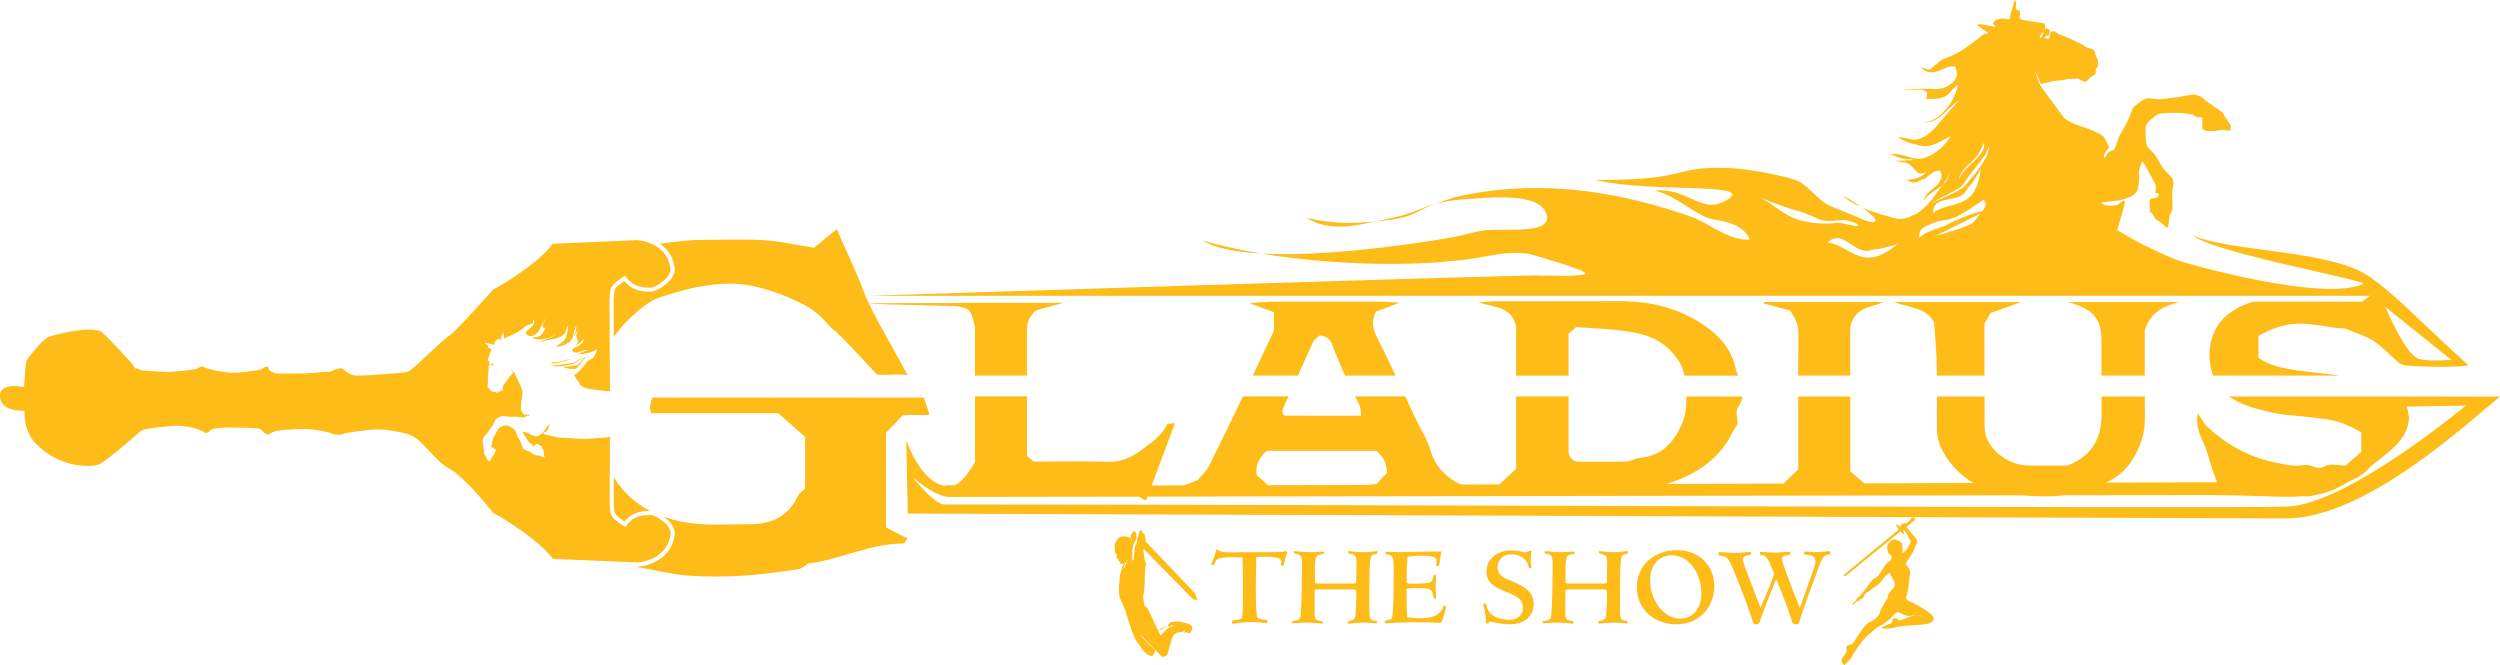 <?xml version="1.0" encoding="UTF-8"?>
<svg xmlns="http://www.w3.org/2000/svg" id="Layer_2" viewBox="0 0 618.32 164.51">
  <defs>
    <style>.cls-1{fill:none;}.cls-2{fill:#fdbc17;}</style>
  </defs>
  <g id="Layer_1-2">
    <path class="cls-1" d="m448.2,55.11c.9.15,4.37.35,6.13.02,1.53-.14,5.51,1.34,5.3.52-.1-.39-2.74-1.26-3.86-1.24-1.58.03-3.46.53-5.23.03-1.57-.44-3.6-1.68-5.26-2.08-2.02-.48-6.88-2.1-10-3.58,3.38,1.85,5.74,4.34,9.44,5.59.45.06,2.08.52,3.49.75Z"></path>
    <path class="cls-1" d="m452.04,59.98c4.14.48,6.85,4.55,11.54,3.58.46-.12.9-.28,1.33-.45,1.29-.53,2.53-1.28,3.67-2.2.29-.2.56-.43.83-.67-.25.11-.5.21-.75.3-.25.09-.5.18-.75.26-1.11.19-2.09.61-3.17.74-.36.05-1.67.19-1.95.27-4.08,1.48-7.11-5.55-10.76-1.84Z"></path>
    <path class="cls-1" d="m485.57,42.57c1.23-1.61,2.88-2.66,4.18-4.34.24-.29.45-.59.62-.91.33-.63.49-1.33.31-2.15-.05.64-.39.94-.64,1.45-.15.29-.3.62-.41.88-.95,2.01-3.05,3.1-4.27,4.86-.2.3-.38.61-.53.95-.15.34-.26.72-.34,1.13.16-.37.33-.7.51-1.01.19-.31.38-.59.59-.86Z"></path>
    <path class="cls-1" d="m486.81,44.95c.53-.66,1.07-1.32,1.63-1.94.21-.27.42-.54.62-.82.82-1.1,1.58-2.27,2.29-3.49.12-.33.23-.67.32-1.01.09-.34.17-.68.23-1.02.02-.31,0-.52,0-.52-.13.35-.26.7-.41,1.04-.14.34-.3.68-.47,1.02-.97,1.35-1.99,2.7-3.07,4.04-.22.27-.43.53-.66.8-.46.67-.91,1.35-1.38,2.01-.24.33-.47.67-.72.99-2.56,1.77-5.55,2.84-8.27,4.58,3.04-1.71,6.33-2.44,9.08-4.71.27-.33.54-.66.81-.99Z"></path>
    <path class="cls-1" d="m288.55,155.68c.07-.06.14-.11.21-.16-.05.03-.09.07-.14.1l-.07.06Z"></path>
    <path class="cls-1" d="m287.18,157.13c.15-.22.31-.41.46-.6l-.03.02c-.17.19-.32.38-.44.57Z"></path>
    <path class="cls-1" d="m288.61,155.61l.57-.54-.1-.2c-.29-.43-1.94.92-2.55,1.22.26.56.47,1.04.47,1.04l.6-.57s.07-.07.1-.11c.31-.35.61-.62.9-.83Z"></path>
    <path class="cls-1" d="m489.87,52.78c-3.22,1.6-11.06,5.49-11.04,5.49.07,0,7.74-2.01,9.21-3.24.42-.53,1.17-1.39,1.83-2.25Z"></path>
    <path class="cls-1" d="m481.23,44.9c.2-.31.36-.66.48-1.07.14-.37.25-.77.33-1.21-.12.31-.24.63-.35.96-.16.33-.33.68-.5,1.02-.29.38-.57.77-.85,1.17.33-.27.64-.55.9-.87Z"></path>
    <path class="cls-1" d="m505.54,7.81c-.18.16-.78.51-.85.73-.07.22-.39.65-.17.79.21.13.55-.53.55-.53l.48-1s.08-.12.11-.23l-.11.23s0,0,0,0Z"></path>
    <path class="cls-1" d="m488.12,47.59c.23-.38.42-.77.6-1.17.52-1.19.87-2.5,1.04-3.85.06-.32.1-.65.12-.99-.1.23-.2.46-.31.69-.11.23-.22.45-.34.66-.62.84-1.01,1.77-1.65,2.56-.21.26-.45.51-.73.73-.14.24-.27.47-.4.71-1.78,3.64-8.36.89-8.4,5.74,3.08-2.36,7.54-1.39,10.06-5.08Z"></path>
    <path class="cls-1" d="m482.51,55.04s5.19-2.36,7.8-2.85c.63-.88,1.06-1.69.81-2.02-.2-.26-.38-.52-.52-.77-2.72,1.74-6.32,4.66-9.58,5.07-.66.11-1.15.17-1.65.23-2.15.81-3.94,1.52-4.32,2.22-.34.62-.36,1.12-.39,1.87.67-.42,1.31-1.12,2.54-1.54.38-.13,2.96-1.11,3.32-1.23.73-.24.92-.34,2-.99Z"></path>
    <path class="cls-1" d="m597.76,88.56c1.87,1.01,8.48.44,8.48.44l-16.27-13.09s4.55,10.89,7.79,12.65Z"></path>
    <path class="cls-1" d="m286.54,156.09s0,0,0,0c0,0,0,0,0,.01,0,0,0,0,.01,0Z"></path>
    <path class="cls-1" d="m287.64,156.54l.9-.86c-.28.23-.57.49-.83.77-.02.03-.05.06-.07.09Z"></path>
    <path class="cls-1" d="m595.19,100.57s.4.79.52,2.06c.07.34.12.68.11.97,0,.09-.05.34-.13.65-.19,1.67-.97,3.74-3.12,5.89-1.42,1.42-3.07,2.76-4.78,4.03-.5.41-1,.81-1.51,1.21-1.28,1.63-3.07,2.81-5.17,3.64-2.57,1.59-5.05,2.74-7.21,3.13-2.31.42-2.34.75-4.08.58-4.82.43-10.8-.23-23.87-.28-.74,0-14.34.01-35.47.04-1.52.19-3.07.29-4.67.28-1.93-.01-3.84-.09-5.72-.26-57.87.08-156.96.23-216.3.32-.13.34-.25.67-.38,1.01-.56-.32-1.11-.64-1.74-1-28.1.04-46.76.07-46.95.07-3.48,0-9.03-4.93-9.03-4.93,0,0,5.25,6.8,7.91,6.8,81.56,0,317.83,1.01,331.99.54,14.92-.5,44.26-24.99,44.26-24.99l-14.67.25Z"></path>
    <path class="cls-1" d="m474.12,152.23c.82.07,1.43.28,1.43.28-.28-.3-.88-.33-1.43-.28Z"></path>
    <path class="cls-1" d="m340.45,119.73c.56-.6,1.45-1.54,2.53-2.69.18-1.88-.58-3.81-2.53-5.54h-27.13c-1.82,1.58-2.91,3.54-2.47,6.04.85.75,1.73,1.53,2.79,2.47l24.2-.08c.8-.06,1.64-.13,2.62-.2Z"></path>
    <path class="cls-1" d="m413.52,137.33c-3.13,0-5.4,2.33-5.4,6.08,0,5.37,3.61,9.61,7.42,9.61,2.98,0,5.26-2.39,5.26-6.2,0-5.26-3.27-9.49-7.28-9.49Z"></path>
    <path class="cls-2" d="m387.94,92.9v-10.36c.51-.44,1.01-.89,1.88-1.65,4.49.37,9.38.45,14.08,1.31,2.81.51,5.67,1.44,8.04,3.41,2.5,2.08,4.23,4.63,4.66,7.3h13.26c-.27-.73-.53-1.45-.69-2.16-1.25-5.6-5.77-9.6-11.28-12.41-4.23-2.16-8.83-3.42-13.73-3.71-.7-.04-1.39-.13-2.11-.13-10.7.02-21.39,0-32.08.02-.71,0-1.44.05-2.34.11-.56.04-1.17.08-1.93.12,3.96,1.4,8.17.96,9.28,5.98v12.18h12.97Z"></path>
    <path class="cls-2" d="m346.17,74.85c-1.08-.09-2.41-.17-3.92-.24h-27.81c-2.66.11-4.61.26-5.28.44,1.74.64,3.72,1.36,5.92,2.17v4.56c-1.85,3.94-3.54,7.57-5.21,11.11h11.15c1.25-2.77,2.47-5.54,3.75-8.3.3-.65,1.09-1.14,1.55-1.6,2.85.03,3.13,2.25,3.64,3.52.87,2.14,1.77,4.27,2.7,6.38h12.5c-1.32-2.83-2.66-5.66-4.09-8.44-1-1.96-2.37-4.45-.74-7.4,1.64-.62,3.69-1.39,5.85-2.2Z"></path>
    <path class="cls-2" d="m478.35,79.63c.2,3,.57,6.64.65,10.3.02.99.01,1.98.02,2.97h11.79c0-4.35,0-8.65,0-12.86.63-1.09,1.09-1.87,1.53-2.63,2.3-.83,4.59-1.65,7.5-2.7h-31.5c4.04,1.39,7.78,1.29,10,4.93Z"></path>
    <path class="cls-2" d="m519.75,84.46c0,2.81,0,5.63,0,8.44h10.71c0-3.93,0-7.71,0-11.15,1.46-4.78,4.8-6.02,8.52-7.04h-27.52c6.31,1.78,8.29,3.97,8.29,9.75Z"></path>
    <path class="cls-2" d="m457.6,92.9v-11.95c1.09-5.1,5.28-4.9,8.34-6.26h-29.67c-.02.12-.05.24-.07.36,2.16.58,4.32,1.15,6.52,1.74,1.15,1.72,2.09,3.34,2.07,5.46-.04,3.56-.05,7.11-.05,10.65h12.86Z"></path>
    <path class="cls-2" d="m313.05,136.57h-5.94c-1.19,0-2.19.03-2.99.03-1.14,0-1.88-.06-2.3-.28-.46-.03-.6-.43-.8-.43-.31,0-.28.4-.37.74-.45,1.79-1.08,2.64-1.08,2.93,0,.11.28.26.54.26.23,0,.28-.68.68-1.19.51-.65,1.73-.82,3.84-.82.65,0,1.54.06,2.64.06.06.31.14,2.27.14,6v2.3c0,4.26-.03,6.48-.31,6.77-.71.71-2.42.09-2.42.94,0,.34.06.37.26.37.48,0,2.02-.4,4.66-.4,1.91,0,3.1.26,3.64.26.2,0,.23-.11.23-.43s0-.4-.31-.4c-1.14,0-1.82-.2-2.22-.6-.2-.57-.34-3.24-.34-8.19,0-2.1.11-4.32.11-6.74,1.02,0,1.68-.06,2.19-.06,2.81,0,4.01.4,4.01,1.22,0,.31-.14.63-.14.88,0,.09.14.14.4.14.62,0,.23-.91,1.22-3.3l-.34-.43c-.11.34-1.76.37-5,.37Z"></path>
    <path class="cls-2" d="m340.39,136.31c-.31,0-1.39.26-3.27.26-2.08,0-3.27-.28-3.53-.28-.08,0-.14.14-.14.4,0,.31.37.17,1.22.45.63.2.83.85.83,1.96l-.06,4.63c0,.57-.31.6-.91.6h-8.36c-.74,0-.94-.03-.94-.51v-.23c-.03-.88-.03-1.65-.03-2.33,0-2.27.14-3.5.54-3.78.91-.65,1.76-.2,1.76-.71,0-.34-.06-.37-.26-.37-.51,0-1.48.17-2.84.17-2.25,0-3.61-.26-4.07-.26-.23,0-.31,0-.31.34,0,.45.6.17,1.28.51.65.34.71,1.08.71,2.56,0,8.1-.2,12.48-.48,13.16-.65,1.02-1.96.28-1.96,1.02,0,.26.06.26.26.26.34,0,1.48-.17,3.38-.17,2.22,0,3.47.26,3.78.26.2,0,.2-.03.2-.28,0-.43-.06-.26-1.28-.57-.65-.17-.77-.85-.77-2.02l.03-5.09c0-.43.11-.51.8-.51h8.56c.71,0,.85.09.88.54l.03.17c0,.34.03.71.03,1.11,0,1.42-.09,2.98-.2,4.32-.06.68-.2,1.11-.57,1.34-.74.45-1.37.11-1.37.68,0,.28,0,.31.26.31.37,0,1.65-.26,3.81-.26,1.59,0,2.59.2,2.9.2.26,0,.28,0,.28-.31,0-.57-.6-.17-1.28-.54-.57-.31-.62-1.14-.62-2.87v-1.88c0-6.79.03-10.43.54-11.14.48-.65,1.45-.26,1.45-.77,0-.37-.03-.37-.29-.37Z"></path>
    <path class="cls-2" d="m357.33,149.76c-.4,0-.26.28-.68.99-.94,1.56-2.62,2.16-5.49,2.16-1.05,0-2.08-.09-3.13-.26-.11-1.48-.14-2.87-.14-4.21v-2.44c0-.51.26-.54,1.79-.54h1.02c2.53,0,3.33.11,3.64,1.22.26.97.06,1.36.43,1.36.43,0,.43-.09.43-.34,0-.2-.14-1.11-.14-2.81,0-1.28.14-2.1.14-2.42,0-.26,0-.28-.28-.28-.68,0-.2.97-.88,1.62-.43.43-1.71.54-3.89.54h-1c-1.14,0-1.25-.06-1.25-.6v-.51c0-1.76.08-3.61.2-5.54,1.11-.17,2.16-.26,3.13-.26,2.98,0,4.09.31,4.09,1.25,0,.51-.14.88-.14,1.14,0,.11.17.2.46.2.57,0,.31-1.48.91-3.64-6.11.03-9.58.17-10.38.17-2.02,0-3.07-.11-3.24-.11-.2,0-.26.06-.26.37,0,.4.54.23,1.22.51.74.31.8,1.25.8,3.47v.97c0,6.74-.11,10.43-.46,11.14-.28.6-1.71.28-1.71.85,0,.31.09.4.28.4.26,0,2.62-.26,7.9-.26,2.02,0,3.92.06,5.71.17.97-2.13,1.19-3.64,1.19-4.09,0-.2,0-.23-.28-.23Z"></path>
    <path class="cls-2" d="m374.84,144.13c-2.67-1.14-4.46-1.56-4.46-3.89,0-1.88,1.48-3.16,3.38-3.16s3.38.88,4.01,2.22c.31.68.31,1.25.48,1.25.48,0,.54-.03.54-.28,0-.31-.23-.91-.23-1.82,0-1.31.23-1.93.23-2.08,0-.11-.08-.2-.26-.2-.37,0-.62.43-1.25.43s-1.82-.48-3.5-.48c-3.64,0-6.14,2.33-6.14,5.23,0,2.42,1.45,3.61,4.18,4.75,2.76,1.14,4.83,1.73,4.83,4.29,0,1.73-1.22,2.9-3.44,2.9s-4.32-.91-5.06-2.16c-.57-.94-.51-1.88-.77-1.88-.34,0-.51.11-.51.34,0,.51.65,1.88.65,4.21v.4h.6l.11-.28c.06-.11.17-.17.26-.17.68,0,2.36.65,4.95.65,3.58,0,5.88-2.08,5.88-4.97,0-2.5-1.51-4.01-4.49-5.29Z"></path>
    <path class="cls-2" d="m402.38,136.31c-.31,0-1.39.26-3.27.26-2.08,0-3.27-.28-3.53-.28-.08,0-.14.14-.14.4,0,.31.37.17,1.22.45.63.2.83.85.83,1.96l-.06,4.63c0,.57-.31.6-.91.6h-8.36c-.74,0-.94-.03-.94-.51v-.23c-.03-.88-.03-1.65-.03-2.33,0-2.27.14-3.5.54-3.78.91-.65,1.76-.2,1.76-.71,0-.34-.06-.37-.26-.37-.51,0-1.48.17-2.84.17-2.25,0-3.61-.26-4.07-.26-.23,0-.31,0-.31.34,0,.45.6.17,1.28.51.65.34.71,1.08.71,2.56,0,8.1-.2,12.48-.48,13.16-.65,1.02-1.96.28-1.96,1.02,0,.26.06.26.26.26.34,0,1.48-.17,3.38-.17,2.22,0,3.47.26,3.78.26.2,0,.2-.03.2-.28,0-.43-.06-.26-1.28-.57-.65-.17-.77-.85-.77-2.02l.03-5.09c0-.43.11-.51.8-.51h8.56c.71,0,.85.09.88.54l.03.17c0,.34.03.71.03,1.11,0,1.42-.09,2.98-.2,4.32-.06.68-.2,1.11-.57,1.34-.74.45-1.37.11-1.37.68,0,.28,0,.31.26.31.37,0,1.65-.26,3.81-.26,1.59,0,2.59.2,2.9.2.26,0,.28,0,.28-.31,0-.57-.6-.17-1.28-.54-.57-.31-.62-1.14-.62-2.87v-1.88c0-6.79.03-10.43.54-11.14.48-.65,1.45-.26,1.45-.77,0-.37-.03-.37-.29-.37Z"></path>
    <path class="cls-2" d="m414.69,136.08c-5.71,0-9.86,3.89-9.86,9.15s4.09,9.18,9.78,9.18,9.38-4.26,9.38-9.47-3.89-8.87-9.3-8.87Zm.85,16.94c-3.81,0-7.42-4.24-7.42-9.61,0-3.75,2.27-6.08,5.4-6.08,4.01,0,7.28,4.24,7.28,9.49,0,3.81-2.27,6.2-5.26,6.2Z"></path>
    <path class="cls-2" d="m452.52,136.34c-.82,0-2.02.23-3.52.23-1.05,0-1.88-.17-2.53-.17-.23,0-.28.03-.28.37,0,.43.11.31,1,.45,1.19.2,1.82.6,1.82,1.56,0,.68-.26,1.39-.54,2.22l-3.33,9.41c-2.84-7.33-4.41-11.34-4.41-12.17,0-1.22,2.08-.68,2.08-1.31,0-.43-.06-.45-.26-.45h-.08c-.91,0-2.1.2-3.55.2-1.59,0-2.7-.2-3.3-.2-.31,0-.34,0-.34.4,0,.54.11.23.82.45.74.26,1.16.91,1.65,2.05l1.08,2.62c-.97,2.62-2.1,5.37-3.41,8.33-2.79-7.28-4.38-11.23-4.38-12,0-1.31,2.02-.74,2.02-1.34,0-.31-.06-.48-.14-.48-.63,0-1.91.23-3.87.23-1.36,0-2.62-.17-3.67-.17-.31,0-.34.03-.34.26v.14c0,.71.54.28,1.65.77.88.4,1.42,1.71,2.33,3.92,2.27,5.6,3.75,9.55,4.43,11.91.2.71.4.85.88.85.85,0,.8-.34,1.42-2.13.77-2.25,2.02-5.26,3.55-9.04,1.82,4.24,3.07,7.73,3.87,10.35.23.68.4.82.88.82.6,0,.8-.03,1.02-.77,1.39-4.41,2.87-8.33,4.18-11.83.91-2.47,1.36-4.01,2.27-4.46.88-.45,1.19.09,1.19-.65v-.17c0-.17-.03-.2-.2-.2Z"></path>
    <path class="cls-2" d="m476.92,151.38c-.31-.27-1.55-1.03-2.2-1.45-.65-.42-2.62-1.31-2.73-1.35-.12-.04-.61-.4-.57-.82.04-.42.19-.57.34-1.07.15-.5.67-4.96.67-4.96v-.46c0-.11-.08-.25-.19-.5-.18-.4-.95-1.22-.95-1.22-.14-.15,1.7-2.65,1.84-2.97.16-.36.97-2.39,1.03-2.47.06-.08.02-.42.02-.42,0,0-.62-.96-.97-1.34-.36-.38-1.49-1.74-1.49-1.74l-.06-.1s-.08.07-.06.03c.01-.04.07-.09.06-.14,0-.05-.07-.09-.07-.09l.07-.03.07-.17s.14-.05.17-.08c.04-.03,1-.89,1.11-.97.02-.02.04-.04.06-.06l.05-.06c.27,0,.48-.22.48-.48s-.22-.49-.48-.49-.48.22-.48.49l.05-.03s-1.29,1.04-1.29,1.04c0,0,.13.12.18.17-.08-.06-.54-.26-.54-.26l-.26.1s-.16.01-.2.02c-.03.01-.07.1-.1.15s-.2.03-.24.05c-.03.01-.03.16-.03.16l-.17.08v.26s-.09.13-.09.13l.17.26s-.66-.9-1.24-.88c-.11,0,.84,1.19.68,1.33-.33.28-12.11,9.96-13.03,10.7-.92.74-.61,1.16.33.4.94-.76,12.75-10.37,13.05-10.61.19-.16,1,.79,1,.61.02-.61-.26-1.1-.26-1.1,0,0,.14.07.18.11.04.04.24.08.37.08.13,0,.2-.08.2-.08,0,0-.12.15-.15.15-.04,0-.27,0-.21.01.05.02.58.7.69.85.11.15.44.96.51,1.07.08.11.39.8.34.9-.05.1-.96,1.76-1.16,1.99-.19.21-.57.37-.88.76,0-.47-.03-1.07,0-1.28.04-.34-.11-.95-.11-1.11s-.46-.53-.69-.65c-.23-.11-.99-.57-1.41-.42-.42.15-1.15.61-1.49,1.37-.34.76.27,2.1.27,2.1l.31.27.27.27s.17-.02.15.15c-.04.33-.04.57-.2,1.04-.16.08-.39.19-.48.22-.12.04-.91.97-1.01,1.11-.1.15-.76,1.18-.87,1.35-.11.17-.69,1.04-.69,1.04,0,0-.37.36-.68.57-.68.37-.97.67-1.08.85-.12.17-1.25,1.67-1.43,1.93-.19.26-1.47,1.77-1.47,1.77,0,0-.56.54-.62.55-.05,0-.2.37-.34.53-.15.16-.71.66-.71.66l-.24.21.13.09.22-.08s.21-.11.32-.17c.11-.06.16-.19.28-.28.13-.09.19-.14.25-.21.06-.07.26-.21.26-.21,0,0,.08.09.13.08.05-.02.18-.05.23-.08.05-.03.22-.24.29-.3.07-.06.25-.11.25-.11,0,0,.5-.4.57-.54.06-.13.19-.66.49-.85.3-.19,1.14-.73,1.33-.91.19-.18,1.06-.79,1.2-.87.14-.08.47-.36.61-.45.11-.07.69-.65.75-.79.06-.14.69-.95.92-1.17.13-.12.61-.53,1.03-.87.21.35.42.68.45.73.16.26.62,1.16.69,1.34.17.49.34.85.22,1.11-.15.31-.82,1.16-1,1.32-.15.14-.8,1.07-.76,1.41.04.34-.48,1.01-.48,1.01,0,0-.58,1.07-.8,1.37-.23.31-.8,1.75-.8,1.91s-1.13,1.39-1.63,1.62c-.5.23-1.27.59-1.77,1.09-.5.5-2.75,3.96-2.75,3.96,0,0-.23.49-.54.65-.5.27-1.31.33-1.41.72-.06.22-.04.84,0,1.11.04.27-.61,1.07-.61,1.07l-.44.73s-.17.13-.19.19c-.01.05.04.19.04.19,0,0-.04.27,0,.46.04.19.41.54.41.54,0,0,0,.23.24.26.23.04.02.02.19-.15.16-.16,1.42-1.37,1.63-1.77.15-.29.33-.82.63-1.15.15-.16.28-.5.49-.77.28-.35.93-1.35,1.31-1.81.38-.46,1.2-1.37,1.73-1.86.53-.5,2.29-1.91,2.71-2.1.42-.19,1.92-1.04,2.57-1.8.65-.76,1.87-1.79,1.87-1.79l.27.15c.27.15,1.11.57,1.87.8.76.23,1.01.11,1.01.11.57-.16,1.16-.17,1.67-.13.55-.04,1.15-.02,1.43.28,0,0-.62-.22-1.43-.28-.5.04-.96.13-1.08.13-.04,0-.13.03-.26.07-.75.24-2.77,1.07-2.87,1.04-.11-.04-.27,0-.46-.19-.19-.19-.46-.38-.76-.38s-.34.15-.5.31c-.15.15-.15.62-.31.91-.07.13-.95.34-.95.34l-.57.3s-.15.23-.46.19c-.3-.04-.42.27-.42.27l-.02.2s.73.08,1.34.08,1.33-.14,1.72-.26c.38-.11.75-.25,1.17-.28.42-.04.67-.01,1.09-.12.42-.11,4.39-.23,4.73-.34.34-.11,1.18-.2,1.33-.2s.35-.14.46-.18c.12-.04.27-.19.42-.23.15-.04.34-.19.5-.53.16-.34-.22-1.09-.3-1.22-.11-.18-.72-.52-1-.76Z"></path>
    <path class="cls-2" d="m289.09,154.87l.1.2-.57.54s.09-.07.14-.1c.43-.34.77-.57.77-.57l-.26-.86-.34.31-.02.3s-2.17.64-2.37,1.39c0,0,0,0,0,0,.61-.3,2.26-1.65,2.55-1.22Z"></path>
    <path class="cls-2" d="m287.72,156.45c.26-.28.55-.54.83-.77l.07-.06c-.29.21-.59.49-.9.83Z"></path>
    <path class="cls-2" d="m287.62,156.56l.03-.02s.05-.06.07-.09c-.03.04-.07.07-.1.11Z"></path>
    <path class="cls-2" d="m283.34,133.89c.03-.2.05-.4-.06-.7-.19-.54-.13-1.04-.13-1.04,0,0-.1-.13-.15-.04-.05.09-.13-.14-.13-.14l-.27-.02-.07-.43-.12-.3s-.21-.12-.29-.1c-.13.04-.32.47-.32.47l-.5,1.47-.18,1.39s-.36.58-.44.96c-.08.38-.11.32-.11,1.01s-.19,1.49-.18,1.7c.02.21.07.09-.16.45-.23.36-.23-.38-.23-.77s.05-1.65.05-1.65l.27-1.33s-.31-.41-.35-.5c-.05-.09.37.29.37.29,0,0,.58-.92.66-1.27.09-.38,0-1.56,0-1.56l-.52-.5s-.53.58-.65.81c-.09.17-.24.75-.24.75,0,0,.37.99.36,1.13-.02.14-.04.2-.13-.21-.1-.41-.19-.61-.39-.75-.19-.14-1.12-.43-1.88-.32-.38.06-.84.27-.98.46-.15.2-.86,1.33-.86,1.33l-.05.48.02.31.1,1.45s.29.16.39.43c.1.27,0,.88,0,.95s.29-.03.39.06c.1.09,0,.34,0,.34l.19.27v.07s.18.03.18.03l.18.47s.16.31.5.16c.34-.14.81-.22.81-.22l.68-1.27s-.78,2.08-1.13,2.55c-.36.46.32-1.13.32-1.13l-.52.18s-.73,2.46-.75,2.64c-.01.18-.27,2.65-.27,3.12s.01,1.95.19,2.44c.18.48,1.39,3.06,1.49,3.48.1.41,1.13,3.8,1.52,4.8.39,1,.76,2.04,1.26,2.65.5.61,1.33,1.87,1.42,2.02.1.14,1.71,1.98,2.48,1.33.28-.23.56-.95.6-1.11.03-.16-2.98-2.88-3.53-3.76-.55-.88,5.08,5.4,5.45,5.29.37-.11,1.07-.5,1.07-.5,0,0,1.13-4.42,1.5-4.87.37-.45,1.2-.82,1.81-.81.62.02,1.34-.61,1.34-.61l-.53.64,1.54.23s.81-.97.37-1.72c-.44-.75-3.1-1.15-3.53-1.15s-1.83.09-1.84.34c-.02.25.1.59.11.66.02.07.89-.09.99.04.07.08-.71.07-1.73.78-.07.05-.13.11-.21.16l-.9.86c-.16.18-.31.37-.46.6.11-.19.27-.38.44-.57l-.6.57s-.22-.48-.47-1.04c0,0,0,0-.01,0,0,0,0,0,0-.01-.33-.72-.73-1.57-.81-1.67-.15-.18-1.57-3.51-1.88-3.94-.31-.43-.69-.54-.82-.84,0,0-.37-2.06-.21-2.67.16-.61.31-2.04.32-2.67.02-.63.05-2.49.05-2.8s.21-1.95.23-2.11c.02-.16-.19-.54-.21-.7-.02-.16-.43-2.31-.43-2.62,0-.08.04-.21.09-.35l12.06,12.33,1.24.5-.55-1.78-12.27-12.87Z"></path>
    <path class="cls-2" d="m151.82,118l-.02,6.51c.05.64.09,1.17.11,1.5.06,1.21.63,1.66,2.4,2.89.04.03.08.05.12.08,2.14-2.58,4.81-2.59,5.75-2.59h0c.14,0,.27,0,.38,0h.22s.01,0,.02,0c.01,0,.02,0,.03,0-3.52-1.82-6.49-4.42-8.71-7.89-.11-.17-.2-.34-.3-.51Z"></path>
    <path class="cls-2" d="m219.14,107.04c1.65-1.73,3.16-3.31,4.1-4.3,2.93-.28,4.46.07,6.66-.14-.45-1.31-1.11-3.51-1.37-4.26-14.66,0-52.62-.06-67.08,0-.37,0-.38,1.68-.74,2.05.08.5.16,1.01.29,1.8h31.46c2.45,2.15,4.57,4.02,6.67,5.87v12.75c-.62.63-1.44,1.14-1.76,1.82-2.23,4.8-6.24,7.08-12.08,7.02-4.22-.04-8.48.29-12.67-.07-3-.25-5.82-.83-8.42-1.74.64.47,1.25,1.02,1.72,1.61,1.02,1.3,1.05,2.41.89,3.13-.86,5.62-6.29,7.41-9.05,7.57h-.05s-.05,0-.05,0h-.1c.09.04.19.08.28.13,4.47.78,8.37,1.77,12.33,2.08,4.49.35,9.06.29,13.56.02,4.6-.27,9.17-.93,13.73-1.59,1.03-.15,1.86-1.35,2.89-1.49,7.85-1.06,14.95-4.86,23.09-4.89.28,0,.55-.63,1.02-1.19-1.77-.93-3.48-1.82-5.32-2.78v-23.38Z"></path>
    <path class="cls-2" d="m136.97,90.52c.16.04.32.07.49.09.67-.02,1.32-.07,1.96-.16.16-.02.32-.05.48-.07.39-.09.78-.16,1.17-.24.2-.04.39-.07.59-.11.92-.37,1.67-.94,2.41-1.52-.09.01-.18.03-.27.04-.62.43-1.23.85-1.9,1.18-.19.03-.38.05-.57.08-.38.04-.77.08-1.14.12-.16.03-.32.06-.48.09-.79.14-1.59.26-2.37.36-.18,0-.35-.02-.53-.04-.18-.01-.35-.04-.53-.07,0,0,.08.06.21.12.16.05.31.1.47.13Z"></path>
    <path class="cls-2" d="m141.25,91.27c.2.01.41.02.61.01.24-.02.45-.08.65-.14.68-.62,1.26-1.4,1.86-2.24l.03-.04v-.02c.16-.18.33-.33.51-.45-.11.02-.21.03-.31.04-.81.69-1.39,2.07-2.63,2.01-.13,0-.26,0-.39,0-.16.07-.32.11-.47.14-.47.08-.93.04-1.42.1-.12,0-.23,0-.35,0-.12,0-.24-.01-.35-.03.14.07.29.12.44.17.6.24,1.22.39,1.83.44Z"></path>
    <path class="cls-2" d="m137.62,89.85c.99-.15,1.8-.6,2.74-.75.16-.03.32-.04.48-.04.17,0,.34,0,.53.01-.19-.06-.37-.09-.54-.11-.17-.02-.33-.01-.49,0h-.09c-.98.14-1.89.73-2.92.67-.13-.01-.3-.02-.46-.03-.27-.01-.47.06-.74-.06.3.26.62.36.96.36.17,0,.34-.02.51-.05Z"></path>
    <path class="cls-2" d="m166.81,65.93c.16.72.13,1.83-.89,3.13-1.33,1.69-3.87,3.07-4.82,3.07-.09,0-.17,0-.22-.02-.02,0-.05,0-.09,0h-.24c-.11,0-.24,0-.38,0-.93,0-3.61,0-5.76-2.59-.04.03-.08.06-.12.08-1.77,1.23-2.33,1.67-2.4,2.89-.02.34-.05.86-.11,1.5,0,.45,0,4.54.03,9.44,1.09-1.65,2.34-3.18,3.79-4.53,1.26-1.07,4.22-4.36,8.17-5.56,3.59-1.1,10.09-3.29,17.22-3.18,6.26.1,13,2.72,17.54,5.04,4.5,2.3,5.81,4.83,7.35,6.14,1.53.93,8.81,9.01,10.86,11.11.66.68,5.41-.19,7.73.39-2.6-5.07-7.05-12.46-9.54-17.72,1.96.15,21.53.54,21.93.63,2.95.67,3.36.6,4.27,5.29v11.85h12.84c0-3.57,0-7.12,0-10.69-.01-2.06.37-3.91,2.37-5.49,1.9-.52,4.04-1.1,6.64-1.81-1.29-.12-2.89.07-4.66,0h-20.11c-.25.01-.49.02-.72.03-2.17.06-20.62-.01-22.58.15-.46-.97-.86-1.88-1.16-2.67-1.92-5.1-4.29-9.95-6.79-15.74-2.23,1.82-3.7,3.02-5.65,4.61-3.83-.61-8.04-1.6-12.31-1.86-5.41-.33-10.85-.09-16.29-.07-1.59,0-5.42.35-9.48.94,1.97,1.34,3.19,3.27,3.56,5.65Z"></path>
    <path class="cls-2" d="m121.44,89.5h-.05s.03,0,.04,0h0Z"></path>
    <path class="cls-2" d="m165.82,132.39c.62-2.54-3.95-5-4.72-5-.02,0-.04,0-.05,0-.06.01-.15.02-.27.02-.16,0-.36,0-.6,0-1.32,0-3.74.21-5.53,2.97-2.28-1.63-3.63-2.24-3.74-4.3-.02-.34-.06-.86-.11-1.51l.02-8.23.03-8.33c-.67.13-1.4.27-1.83.27-.04,0-.08,0-.12,0-.05,0-.11,0-.17,0-.82,0-2.99.26-3.51.26h-.06c-.23,0-.62,0-1.08,0-.65,0-1.43-.02-2.07-.11-1.1-.15-3.47-.11-4.06-.26-.58-.15-3.09-.7-3.09-.7,0,0-.62-.17-.56-.32.06-.15.35-.25.7-.38.36-.14.84-1.33.84-1.33l-.02-.6s-1.16,1.65-1.41,1.95c-.25.29-.65.65-.9.82-.2.14-.54.33-.9.33-.1,0-.19-.01-.29-.04-.46-.15-1.21-.44-1.56-.71-.34-.27-1.04-.3-1.35-.38-.02,0-.04,0-.05,0-.21,0,.18.56.47,1.02.31.49.86,1.34,1.04,1.59.18.26.39.3.88.52.15.06-.33.2.01.48,0,0,0,0,.02,0,.09,0,.46-.02.62-.36.09-.21.21-.29.35-.29.12,0,.26.06.42.16.32.2.51.29.74.45.22.16,0,.24.34.68.32.44.17.78.28,1.31.1.47.24.76.04.76-.02,0-.05,0-.09-.01-.32-.08-1.24-.51-1.24-.51,0,0-.15.04-.35.04-.09,0-.2,0-.3-.04-.31-.09-.95-.49-1.32-.72-.37-.23-.85-.45-1.12-.51-.27-.06-.63-.29-.78-.47-.15-.19-.36-1.16-.64-1.7-.28-.54-.61-.98-.79-1.36-.18-.38-.48-1.4-.48-1.4-.91-.83-1.45-.95-1.86-1.2-.08-.05-.18-.07-.3-.07-.53,0-1.37.38-1.7.57-.39.23-1.52,2.43-1.52,2.43l-.41,1.16s.07.5,0,.65c-.07.15-.36.54-.1.6.27.06.59.39.85.45.27.06.12.64.12.64,0,0-.48,1.07-.72,1.2-.23.13-.6,1.2-.6,1.2,0,0-.22-.04-.46-.15-.25-.11-.59-1.15-.84-1.38-.25-.23-.27-1.36-.27-1.36,0,0-.18-1.55-.26-1.76-.08-.21,0-.65.11-1.01.11-.36,1.19-1.46,1.33-1.75.13-.29,1.14-1.48,1.2-1.74.06-.27.48-1.19.67-1.34.19-.15,1.24-.67,1.55-.7.04,0,.08,0,.12,0,.35,0,.95.12,1.4.16.18.02.46.03.76.03.54,0,1.14-.02,1.29-.03,0,0,.01,0,.02,0,.28,0,1.36.21,1.65.22,0,0,.02,0,.02,0,.26,0,.31-.21.53-.33.2-.11.45-.15.62-.15.03,0,.06,0,.09,0,.02,0,.03,0,.05,0,.16,0,.3-.08,0-.22-.09-.04-.21-.06-.34-.06-.37,0-.81.12-.81.12,0,0-.48-.75-.71-1.03-.23-.28-.07-1.79-.05-1.96.02-.17.53-2.34.26-3.29-.06-.23-1.71-3.72-1.9-4.1-.18-.38-1.38-1.62-1.38-1.62,0,0,1.1,1.41,1.08,1.49,0,.09-.25.3-.25.3,0,0-.54.61-.73.84-.2.24-.63.98-.79,1.09-.17.1-.66,1.05-.75,1.13-.09.07-.08.43-.08.43,0,0,.09.57-.18.72-.12.06-.42.1-.42.1,0,0-.18.07-.37.16-.19.09-.37.24-.37.24,0,0,0,0-.02,0-.06,0-.24-.02-.55-.23,0,0-.24.04-.41.04-.04,0-.08,0-.11,0-.13-.03-.53-.33-.6-.36-.07-.03-.18-.32-.24-.37-.06-.06-.52-.41-.53-.65-.01-.24.06-.39.12-.65.06-.26,0-.53-.02-.8-.02-.27.06-1.29.08-1.67.02-.37.23-1.54.12-1.68-.11-.14.16-.49.16-.49h.32l.57.17.2-.5s-.05,0-.12,0-.15,0-.21.03c-.14.05-.11.24-.11.24l-.55-.07-.14-.21v-.42s.42.03.42.03c-.16-.02-.47-.16-.47-.16,0,0-.35-.19-.35-.27.01-.09.69-1.83.71-1.95.02-.11.33-.73.16-.87-.17-.14-.32-.14-.6-.3-.29-.15-.14-.15-.1-.43.04-.28-.39-.36-.39-.36,0,0-.69-.37-.46-.41,0,0,.02,0,.04,0,.35,0,2.21.49,2.21.49l.29-.77.5-.57s.23-.07.44-.13c0,0,.02,0,.03,0,.16,0,.19.42.27.42,0,0,.02,0,.02-.01.1-.1.15-.4.32-.91.04-.12.08-.26.13-.39.04-.13.08-.25.13-.35.16-.22.24-.29.28-.29.08,0-.04.35.04.43.02.12.04.26.06.39-.02.24.06.44.07.78.13-.1.25-.23.37-.37,1.63-.73,3.44-1.41,4.81-2.78.18-.09.36-.18.55-.26.2-.08.39-.16.58-.24.2-.08.41-.15.63-.22.2-.07.25-.55.28-.82.03-.11.06-.23.08-.35.02.13.04.25.06.36.04.18.04.35.02.51-.02.15-.06.3-.12.43-.14.39-.48.71-.84.99-.18.14-.36.27-.53.4-1.12,1.02-.3,1.05.06,1.47.15.06.31.1.48.1.03,0,.06,0,.08,0,.96,0,2.03-.85,2.44-2.01.07-.13.14-.26.21-.39.35-.66.68-1.32,1.16-1.91.07-.16.14-.32.21-.48-.01.12-.05.26-.11.4-.46.84-1.82,2.37-.21,2.46-.15.31-.31.62-.49.9-.1.17-.22.33-.34.48-.7.92-1.59.68-2.46,1.12.72.17,1.31.28,2.04.28.04,0,.07,0,.11,0,.16-.01.34-.03.51-.05,1.21-.16,2.42-.52,3.15-1.59-.61,1.33-2.09,1.5-3.32,1.95-.18.06-.35.14-.51.22-.15.07-.3.14-.43.23.18-.06.36-.12.54-.17.14-.03.28-.06.43-.09,1-.21,1.99-.47,2.95-.64.19-.05.38-.09.56-.15.37-.11.74-.25,1.09-.42.16-.11.32-.22.46-.35.15-.12.29-.25.42-.4.1-.15.2-.33.26-.51.07-.19.12-.39.15-.6.05-.16.11-.31.17-.46.06-.15.13-.29.21-.42.01.2.02.39.02.58,0,.2-.01.39-.03.59-.03.18-.07.36-.11.54-.05.19-.1.37-.16.56,0,.18-.05.35-.11.51-.47,1.33-1.68,1.79-2.67,2.5,1.36-.05,2.57-.5,3.54-1.31.13-.12.25-.24.36-.37.21-.26.37-.58.45-.94.07-.22.11-.44.15-.66.03-.12.06-.24.09-.36.15-.59.32-1.17.59-1.52-.05.48-.04.82-.12,1.22-.02.12-.05.25-.08.37-.04.12-.08.24-.13.35-.1.17-.16.28-.21.39-.06.11-.11.22-.17.35.06-.14.2-.07.28-.29.06-.1.11-.2.17-.34.08-.11.15-.21.21-.32.21-.32.4-.65.56-1-.05.16-.1.32-.16.48-.05.16-.1.33-.15.5-.45.68.05,1.41.21,2.15,0,.17-.07.34-.2.49-.13.15-.32.28-.52.35.18-.03.35-.07.49-.12.74-.27,1.13-.81,1.56-1.45.04.33,0,.6-.12.84-.05.12-.13.22-.21.32-.3.23-.51.31-.73.58-.18.08-.37.16-.57.24-.2.09-.39.18-.56.27-.12.06-.22.13-.32.2,0,.09-.26.3-.32.44.12.16.24.28.37.37.13.09.27.15.42.18.1.02.2.02.29.02.89,0,1.6-.66,2.45-.66.15,0,.31.02.48.07-1.03.1-1.85.74-2.7,1.06,1.69-.2,3.5-.34,4.91-1.35-.11.77-.55,1.39-.86,2.07-.39.49-1.27.59-1.66,1.08-.91,1.26-1.81,2.52-3.15,3.25.08.12.14.25.2.39.19.42.39.91.81,1.18.15.19.23.4.33.59.1.2.2.37.36.51.32.26,1.19.62,1.51.69.32.05,4.41.65,5,.65.02,0,.04,0,.05,0,.08-.01.29-.04.57-.08v-1.89c-.02-2.94-.04-6.44-.05-9.73-.02-5.88-.03-11.08-.03-11.08.05-.65.09-1.18.11-1.51.1-2.06,1.46-2.67,3.74-4.3,1.79,2.76,4.21,2.97,5.53,2.97.24,0,.44,0,.6,0,.12,0,.21,0,.27.02.01,0,.03,0,.05,0,.78,0,5.34-2.47,4.72-5-.45-3.01-2.3-4.67-4.12-5.6-2.02-1.03-4-1.15-4-1.15l-20.97.9s-2.07,3.45-11.1,9.22c-1.12.75-2.35,1.46-3.65,2.14,0,0-9.18,10.36-10.8,11.34-1.62.98-8.87,8.27-10,8.82-1.12.56-4.76.54-6.97.77-1.57.16-3.88.31-5.4.31-.62,0-1.12-.02-1.37-.08-.88-.2-2.18-1.15-2.61-1.57-.11-.11-.3-.15-.53-.15-.65,0-1.64.35-2.1.64-.62.38-.79.05-3.72.41-1.57.19-4.45.27-6.8.27-2.03,0-3.65-.05-3.69-.13-.08-.17-1.26-.24-1.56-1.2-.1-.31-.27-.43-.47-.43-.41,0-.92.46-1.11.61-.29.21-2.54.56-5.84.89-.32.03-.67.05-1.02.05-3.24,0-7.42-1.21-7.69-1.48-.08-.08-.19-.12-.31-.12-.31,0-.7.22-.94.47-.32.32-5.53.91-7.42.91-.1,0-.19,0-.27,0-1.59-.07-6.61-.19-7.11-.69-.15-.15-.27-.18-.37-.18-.09,0-.17.03-.25.03-.13,0-.27-.08-.48-.51-.47-.96-5.7-6.35-7.73-8.34-.58-.56-1.76-.78-3.19-.78-3.62,0-8.85,1.34-10.05,1.77-1.67.6-5.3,5.4-5.55,5.82-.25.42-.62,5.94-.65,6.65-.21-.03-1.3-.26-2.49-.26C1.85,95.47-.02,95.91,0,97.95c.03,3.15,3.72,3.64,5.51,3.64.21,0,.39,0,.54-.02.09.42-.41,5.4,3.3,8.62,4.25,4.06,9.15,5.05,12.27,5.05,1.24,0,2.2-.16,2.73-.34,1.88-.64,10.09-8.08,10.67-8.41.58-.34,2.71-.74,7.31-1.11.47-.04.92-.06,1.36-.06,3.88,0,6.62,1.35,6.93,1.65.09.09.2.13.31.13.31,0,.69-.29,1.15-.69.58-.51,2.82-.67,4.64-.67.14,0,.28,0,.41,0,1.88.02,6.23.07,6.95.27.71.2.76.58,1.34,1.08.28.23.5.36.75.36.29,0,.62-.16,1.13-.5.96-.63,4.84-.8,7.94-.82.05,0,.1,0,.14,0,3.05,0,6.26.91,6.43.99.13.06.97.42,1.88.42.31,0,.62-.04.92-.15,1.17-.43,4.83-.86,7.28-1.11.45-.05.95-.07,1.47-.07,2.3,0,5.17.44,7.9,1.32,3.35,1.09,5.85,6.19,9.88,8.39,4.03,2.19,10.84,10.94,10.84,10.94,1.29.68,2.53,1.4,3.65,2.14,9.03,5.77,11.1,9.22,11.1,9.22l18.43.79,2.54.11s7.18-.41,8.12-6.76Z"></path>
    <path class="cls-2" d="m591.1,98.05h-39.8c2.75,2.02,6.34,2.98,9.94,3.83,2.12.5,4.33.78,6.52.94,2.38.18,4.74.53,7.08.79,3.58.41,6.39,1.7,9.18,3.35v4.77c-1.27,1.12-2.53,2.23-3.87,3.42-1.62,0-3.85-.59-5.09.13-2.04,1.18-3.33-.56-5.13-.25-2.47.43-5.02-.15-7.6-.72-6.52-1.44-11.76-4.47-16.29-8.64-.86-.79-1.36-1.89-2.44-3.43-.89,4.15,1.6,6.93,2.41,10,.62,2.36,1.46,4.67,2.3,7.03l-27.46.09c.29-.14.58-.28.87-.43,2.39-1.28,4.2-2.91,5.62-5.12,2.06-3.21,3.15-6.53,3.14-10.19,0-1.86,0-3.72-.01-5.57h-10.7c0,1.45,0,2.9,0,4.34.04,5.71-2.13,10.25-8.37,12.75-3.21,0-6.42.02-9.63,0-5.63-.04-10.91-4.62-10.93-9.52-.01-2.53,0-5.04-.01-7.56h-11.77c0,2.8-.03,5.6,0,8.4.03,4.64,4.17,10.2,9.03,13.01l-26.98.08c-1.19-1.02-2.35-2.01-3.49-2.98v-18.52h-12.87c0,6.12.01,12.16.01,18.04-1.44,1.38-2.57,2.46-3.68,3.52l-28.91.09c6.81-2.08,12.84-5.93,15.97-12.11.47-.93,1.07-1.81,1.61-2.72,0-1.41-.62-3.18.11-4.18.67-.9.99-1.78,1.11-2.64h-13.88c.06,2.37-.18,4.75-1.23,7.09-1.95,4.32-4.74,7.57-10.4,8.14-1.12.12-2.19.84-3.3.87-4.25.11-8.5.04-12.3.04-2.26-.97-1.9-2.48-1.9-3.86,0-4.1,0-8.19,0-12.29h-12.97v17.91c-1.68,1.57-2.87,2.68-4.14,3.86l-9.45.03c-.57-.23-1.08-.46-1.54-.74-2.93-1.76-5.1-4.41-5.9-7.24-.9-3.2-2.76-5.97-4.13-8.91-.77-1.64-1.52-3.28-2.27-4.92h-12.41c.37.74.7,1.5,1.09,2.23.34.64.24,1.46.4,2.57-6.69,0-12.75,0-18.81-.02-.13,0-.26-.18-.49-.35-.03-.38-.25-.89-.08-1.27.47-1.06.96-2.11,1.43-3.16h-11.27c-2.77,5.79-5.56,11.57-8.45,17.31-.6,1.18-1.74,2.15-2.8,3.43-1.02.39-2.17.83-3.37,1.28l-7.97.02c1.94-5.18,3.83-10.2,5.79-15.42-1.07.15-1.88.1-1.97.3-1.29,2.88-4.08,4.67-6.56,6.51-2.25,1.67-4.96,2.9-8.32,2.77-6.05-.22-12.11-.06-18.15-.06-.52-.46-1.03-.91-1.61-1.41,0-4.89-.01-9.82-.01-14.73h-12.85v16.2c-.04.08-2.68,5.01-5.1,5.79h-2.25c.05.06.1.11.14.17-6.25-.68-9.79-11.29-9.79-11.29l.37,18.12,340.9,1.21c19.76-.09,44.69-23.52,52.89-30.13-6.62,0-19.47-.07-27.23-.05Zm-280.26,19.49c-.44-2.49.65-4.46,2.47-6.04h27.13c1.96,1.73,2.71,3.65,2.53,5.54-1.08,1.15-1.96,2.09-2.53,2.69-.97.07-1.82.14-2.62.2l-24.2.08c-1.06-.94-1.94-1.71-2.79-2.47Zm-77.23,7.23c-2.66,0-7.91-6.8-7.91-6.8,0,0,5.55,4.93,9.03,4.93.18,0,18.85-.03,46.95-.07.63.36,1.18.68,1.74,1,.13-.34.25-.67.38-1.01,59.34-.09,158.43-.24,216.3-.32,1.88.17,3.79.25,5.72.26,1.6.01,3.15-.09,4.67-.28,21.13-.03,34.73-.05,35.47-.04,13.06.05,19.05.72,23.87.28,1.74.17,1.77-.16,4.08-.58,2.16-.4,4.64-1.55,7.21-3.13,2.1-.83,3.89-2,5.17-3.64.51-.4,1.01-.8,1.51-1.21,1.71-1.27,3.36-2.61,4.78-4.03,2.15-2.15,2.92-4.22,3.12-5.89.07-.31.13-.56.13-.65,0-.29-.04-.62-.11-.97-.12-1.27-.52-2.06-.52-2.06l14.67-.25s-29.34,24.5-44.26,24.99c-14.16.47-250.43-.54-331.99-.54Z"></path>
    <path class="cls-2" d="m460.48,51.28c-1.15-.8-2.64-1.75-4.56-2.88.75,1.01,2.52,2,4.56,2.88Z"></path>
    <path class="cls-2" d="m380.22,68.11c-7.42-.03-165.68,5.05-165.68,5.05h371.57s.04,0,.07,0c-.59.45-1.21.92-1.91,1.45h-27.04c-.24.08-.48.16-.71.24-2.45.82-4.98,2.2-6.65,3.96-3.49,3.69-4.28,9.37-2.47,14.08h31.27c-3.57-.51-7.19-.83-10.75-1.32-3.58-.5-6.87-1.27-9.35-3.12v-5.38c3.21-1.76,6.26-2.99,10.1-3.02,4.05-.04,7.83,1.16,11.36,1.2,2.6,1.11,5.06,1.81,7.02,3.09,2.26,1.49,4.09,3.5,6.43,5.56,0-.03,0-.06.01-.09.33.23.73.42,1.23.56,4.49.44,13.18.5,15.8,0-15.15-13.84-16.83-16.34-24.09-21.69-9.47-6.98-34.41-6.23-44.13-10.47,5.49,4.49,44.04,11.22,42.14,12.06-10.19,4.49-44.16-5.18-46.13-6-6.21-2.56-10.93-5.08-14.65-7.35.49-1.78,1.7-5.92,1.7-5.92,0,0,.32-1.34-.01-1.37-.34-.02-.83.39-1.43.92-.61.53-3.32.21-3.32.21l-1.09-.65s4.25-.48,5.05-.66c.81-.16,1.86-.54,2.46-.84.59-.3,1.54-.91,1.73-1.92.19-1.01.43-2.7.27-3.62-.16-.92.51-2.24.67-2.91.16-.67.85.75,1.46,1.81.6,1.07,1.61,2.97,1.9,3.56.29.59.15,1.03.06,2.17-.03.34.71-.4.87.52,0,0-.4.88-1.31.82-.9-.07-1.06.49-1,1.29.05.8.02,1.25.09,1.83.07.57.44.26.93,1.32.49,1.06,1.28,1.12,2.14,1.87.85.74,1.26,1.35,1.43.67.17-.67.32-2.82.32-2.82,0,0,.5-.53.66-1.2.17-.67.06-2.27.01-3.19-.05-.91.04-2.05.19-2.6.16-.56.11-1.47-.08-1.94-.19-.47-1.8-1.84-2.52-2.92-.72-1.08-1.21-2.14-1.72-2.86-.51-.72-2.1-2.32-2.1-2.32-.61-2.55-.3-3.66-.34-4.69-.04-1.03,2.13-2.69,2.97-3.2.84-.51,6.06-.34,6.06-.34l2.59.41s.86.63,1.2.66c.34.03,1.38-.12,1.22.43-.16.56.12,1.49-.04,2.05-.15.56,1.07.88,1.07.88,0,0,2.49.18,2.97-.12.48-.3,2.84.1,2.84.1,0,0,.14-.45.19-1.01.04-.57-1.53-2.27-1.71-2.97-.18-.7-2.25-1.87-2.25-1.87,0,0-2.7-1.91-3.02-2.27-.32-.37-1.21-.66-1.99-.83-.78-.17-3.92.73-4.6.69-.68-.05-3.91.62-4.48.47-.56-.16-2.71-.32-3.17-.12-.47.19-2.52,1.64-2.89,2.18-.38.54-.83,1.99-1.25,2.98-.41.99-1.85,3.39-2.1,3.83-.26.44-1,2.77-1.27,3.32-.27.55-.71.4-1.19.71-.47.31-.86.85-1,1.18-.14.33-.5.65-.45-.15.06-.79,1.29-2.07,1.29-2.07,0,0-.9-1.66-1.19-2.36-.29-.7-3.27-1.95-3.6-2.08-.33-.14-4.9-1.39-6.39-2.87-.36-.36-5.17-6.98-5.69-7.7-.52-.72-1.62-4.22-1.62-4.22,0,0,1.51,3.47,1.67,3.54.16.07.81-.17.81-.17,0,0,1.68-.39,2.31-.52.64-.12,2.46-.16,2.82-.36.35-.2,2.63-.14,2.86-.24.24-.1.89.29.89.29,0,0,.97.75,1.51.4.24-.16.62-.69.62-.69,0,0,.3-.26.66-.52.36-.26.83-.45.83-.45,0,0,.25-.32.16-1.3,0,0,.5-.65.58-.92.08-.28-.07-1.31-.06-1.49.01-.17-.41-.65-.45-.83-.05-.17-.24-1.38-.68-1.65-.44-.26-.78-.28-1.33-.44-.56-.16-.99-.53-1.48-.85-.49-.32-2.47-1.21-3.19-1.54-.72-.34-3.1-1.14-3.24-1.49-.15-.36-1.07-.2-1.07-.2l-.33.6-.26,1.24-1.13-.14s.14-.39.38-.6c.24-.21.57.04.57.04l.42-1.1-.25-.48-.76-.45-.36.76c-.03.11-.07.19-.11.23l-.48,1s-.33.66-.55.53c-.22-.13.1-.56.17-.79.07-.22.67-.58.85-.73,0,0,0,0,0,0l.11-.23c.1-.35.15-.94.15-.94,0,0,0-.85-.16-.92-.17-.07-4.11-.59-4.34-.66-.22-.08-1.7-.13-1.77-.59-.08-.46.05-.74.05-1.42,0-.68-.14-.41-.69-.62-.55-.21-.26-1.1-.26-1.1,0,0,0-1.65-.31-1.27-.31.37-1.37,4.68-1.37,4.68l-1.74-.25-1.56.34s-.37.37-.68.69c-.3.32.73.9.44,1-.29.09-.9-.12-2.03-.32-.28-.05-.57-.11-.85-.16-.28-.05-.55-.1-.78-.12-1.77.27-.16.39-.07.73.21.16.44.34.66.52.46.2.76.54,1.38.91-.34.14-.69.24-1.06.31-3.01,2.3-6.12,4.98-10.07,6.14-.35.22-.69.48-1.04.75-.35.27-.69.56-1.03.84-.35.29-.7.6-1.04.94-.35.3-1.29-.1-1.82-.31-.23-.05-.48-.12-.73-.2.21.18.41.34.6.47.31.25.61.44.92.56.31.13.62.2.92.22.87.14,1.81-.18,2.69-.56.45-.19.88-.4,1.29-.58,3.04-1.04,2.27.52,2.67,1.62-.03.35-.13.68-.29.99-.89,1.88-3.65,3.07-6.3,2.66-.31,0-.63,0-.94-.01-1.58-.03-3.15-.07-4.72.22-.37-.03-.74-.07-1.12-.1.24.1.53.17.86.21,2.04,0,6.3-.97,4.8,2.13.73.03,1.46.05,2.17,0,.43-.03.85-.08,1.25-.16,2.43-.36,2.89-2.27,4.6-3.43-.44,1.58-.86,2.84-1.67,4.28-.19.3-.4.6-.62.9-1.52,2.08-3.42,3.97-6.16,4.22,3.09.23,4.91-2.36,7.01-4.19.3-.26.6-.51.92-.73.29-.21.57-.4.86-.57-.29.27-.58.54-.88.83-.2.24-.39.47-.59.71-1.4,1.64-2.9,3.23-4.19,4.84-.28.31-.56.6-.85.89-.58.58-1.21,1.12-1.9,1.61-.36.2-.73.37-1.11.52-.38.15-.77.27-1.18.37-.4.04-.8.04-1.21-.02-.42-.06-.84-.16-1.28-.33-.34-.07-.69-.12-1.02-.16-.33-.03-.67-.05-.99-.03.35.23.7.44,1.08.63.37.19.75.37,1.13.53.36.13.74.24,1.12.35.39.1.78.19,1.2.27.34.16.7.26,1.06.31,2.96.48,5.03-1.3,7.38-2.42-1.48,2.48-3.55,4.26-6.05,5.25-.35.13-.7.23-1.06.29-.71.13-1.45.11-2.21-.11-.48-.1-.95-.23-1.38-.39-.25-.06-.5-.13-.76-.19-1.27-.31-2.5-.58-3.42-.45.94.39,1.56.76,2.39,1.03.25.08.51.16.77.21.26.06.52.09.79.1.4-.01.69-.01.95,0,.26,0,.51.02.83.05-.33-.02-.35.29-.83.22-.24.02-.48,0-.81-.03-.27.03-.54.05-.81.07-.81.06-1.62.08-2.43.02.35.06.7.13,1.06.2.35.07.71.15,1.07.23,1.73-.15,2.57,1.53,3.79,2.59.31.18.71.21,1.12.12.41-.09.83-.31,1.17-.6-.24.3-.49.56-.73.79-1.25,1.11-2.65,1.28-4.28,1.43.57.41,1.13.59,1.68.63.27.02.54,0,.81-.06.73-.33,1.07-.63,1.81-.78.32-.25.67-.53,1.03-.81.36-.27.72-.54,1.08-.77.24-.15.47-.28.7-.38.16.1.83-.17,1.15-.14.17.37.27.73.3,1.07.03.34,0,.66-.09.97-.86,2.44-3.8,2.87-4.32,5.42,1.19-1.76,3.17-2.61,4.63-3.82.28-.4.57-.79.85-1.17.17-.34.34-.69.5-1.02.12-.32.23-.64.35-.96-.07.44-.18.84-.33,1.21-.12.4-.28.76-.48,1.07-.26.32-.57.6-.9.87-1.91,2.69-3.85,5.6-6.73,7.27-.38.1-.86.2-1.24.54-.24.21-1.96.65-3.01.48-1.38-.22-5.49-1.33-8.87-2.78,5.94,4.11,2.67,4.11.11,2.92-2.9-1.34-6.4-2.5-8.56-3.6-2.69-1.37-4.86-4.8-7.65-5.97-2.68-1.13-12.17-2.96-16.76-3.12-14.74-.51-9.13,3.1-33.15,2.95,13.93,3.4,42.35.28,31.53,5.5-5.37,2.59-9.11-3.66-16.74-2.87,5.87,1.52,10.36,6.5,14.63,7.16,3.7.57,7.3,1.54,8.84,4.94-2.34.24-4.81-.69-7.16-1.88-2.35-1.19-4.6-2.64-6.49-3.44-2.3-.83-4.63-1.6-6.99-2.31-16.48-4.95-33.96-7.09-52.33-2.83-1.59.48-3.17,1.04-4.74,1.65,1.9-.53,4.19-.9,6.02-1.04,7.3-.55,19.07-1.87,21.24,3.18,2.57,6-11.49,3.55-16.3,4.57-2.03.44-4.1,1-6.32,1.46-2.08.43-29.16,5.13-47.73,4.14,17.29,2.83,39.98,3.68,56.16.55,5.43-1.05,9.03-.87,11.21-.17,1.78.57,12.62,3.58,12.73,4.47.11.92-9.06.57-11.78.56Zm226.02,20.88s-6.61.58-8.48-.44c-3.25-1.76-7.79-12.65-7.79-12.65l16.27,13.09Zm-128.17-36.32c.04-4.85,6.62-2.1,8.4-5.74.13-.24.26-.48.4-.71.28-.22.52-.47.73-.73.64-.79,1.02-1.71,1.65-2.56.12-.22.23-.44.34-.66.11-.22.21-.45.31-.69-.02.33-.07.66-.12.99-.17,1.36-.51,2.66-1.04,3.85-.18.4-.37.79-.6,1.17-2.52,3.7-6.97,2.72-10.06,5.08Zm-3.42,6.12c.03-.75.06-1.25.39-1.87.38-.71,2.17-1.41,4.32-2.22.5-.06.99-.12,1.65-.23,3.26-.4,6.87-3.33,9.58-5.07.14.25.33.51.52.77.25.34-.18,1.14-.81,2.02-2.61.49-7.8,2.85-7.8,2.85-1.08.65-1.27.75-2,.99-.36.12-2.94,1.1-3.32,1.23-1.23.42-1.87,1.12-2.54,1.54Zm15.23-6.01c-.67.86-1.41,1.73-1.83,2.25-1.47,1.22-9.13,3.24-9.21,3.24-.02,0,7.82-3.89,11.04-5.49Zm-5.05-9.47c.15-.34.33-.65.53-.95,1.23-1.76,3.33-2.86,4.27-4.86.11-.26.27-.59.41-.88.24-.51.59-.8.64-1.45.18.82.03,1.52-.31,2.15-.17.32-.38.62-.62.91-1.3,1.68-2.95,2.73-4.18,4.34-.21.27-.4.55-.59.86-.18.31-.35.64-.51,1.01.08-.41.2-.78.34-1.13Zm.37,2.76c.25-.32.49-.66.72-.99.47-.66.93-1.35,1.38-2.01.22-.26.44-.53.66-.8,1.08-1.34,2.1-2.69,3.07-4.04.17-.33.33-.67.47-1.02.14-.35.28-.69.41-1.04,0,0,.03.21,0,.52-.06.34-.14.68-.23,1.02-.09.34-.2.67-.32,1.01-.71,1.22-1.47,2.39-2.29,3.49-.2.27-.41.55-.62.82-.56.62-1.09,1.28-1.63,1.94-.27.33-.54.66-.81.99-2.75,2.27-6.04,3-9.08,4.71,2.72-1.74,5.7-2.81,8.27-4.58Zm-22.39,15.75c.28-.08,1.59-.23,1.95-.27,1.08-.14,2.06-.56,3.17-.74.25-.08.5-.17.75-.26.25-.09.5-.19.75-.3-.27.24-.55.46-.83.67-1.14.92-2.38,1.67-3.67,2.2-.43.18-.87.33-1.33.45-4.7.98-7.4-3.1-11.54-3.58,3.64-3.71,6.67,3.32,10.76,1.84Zm-17.52-9.47c1.66.4,3.69,1.64,5.26,2.08,1.77.5,3.65,0,5.23-.03,1.12-.02,3.76.86,3.86,1.24.21.82-3.77-.65-5.3-.52-1.76.33-5.23.13-6.13-.02-1.4-.23-3.04-.69-3.49-.75-3.7-1.24-6.05-3.74-9.44-5.59,3.12,1.48,7.99,3.1,10,3.58Z"></path>
    <path class="cls-2" d="m348.5,52.75c-2.1.74-4.3,1.15-6.44,1.61-.68.15-1.35.29-2.03.44.78-.08,1.56-.17,2.34-.26,2.08-.26,4.18-.49,6.12-1.22,1.95-.73,3.7-1.82,5.58-2.57.31-.13.62-.23.93-.35-.18.05-.38.09-.55.15-1.98.62-3.91,1.49-5.95,2.21Z"></path>
    <path class="cls-2" d="m311.91,62.7c-5.49-.9-10.44-2-14.46-3.24,3.06,1.95,8.29,2.91,14.46,3.24Z"></path>
    <path class="cls-2" d="m323.13,53.86c5.38,3.34,11.14,2.2,16.9.93-5.46.54-11.04.54-16.9-.93Z"></path>
  </g>
</svg>
